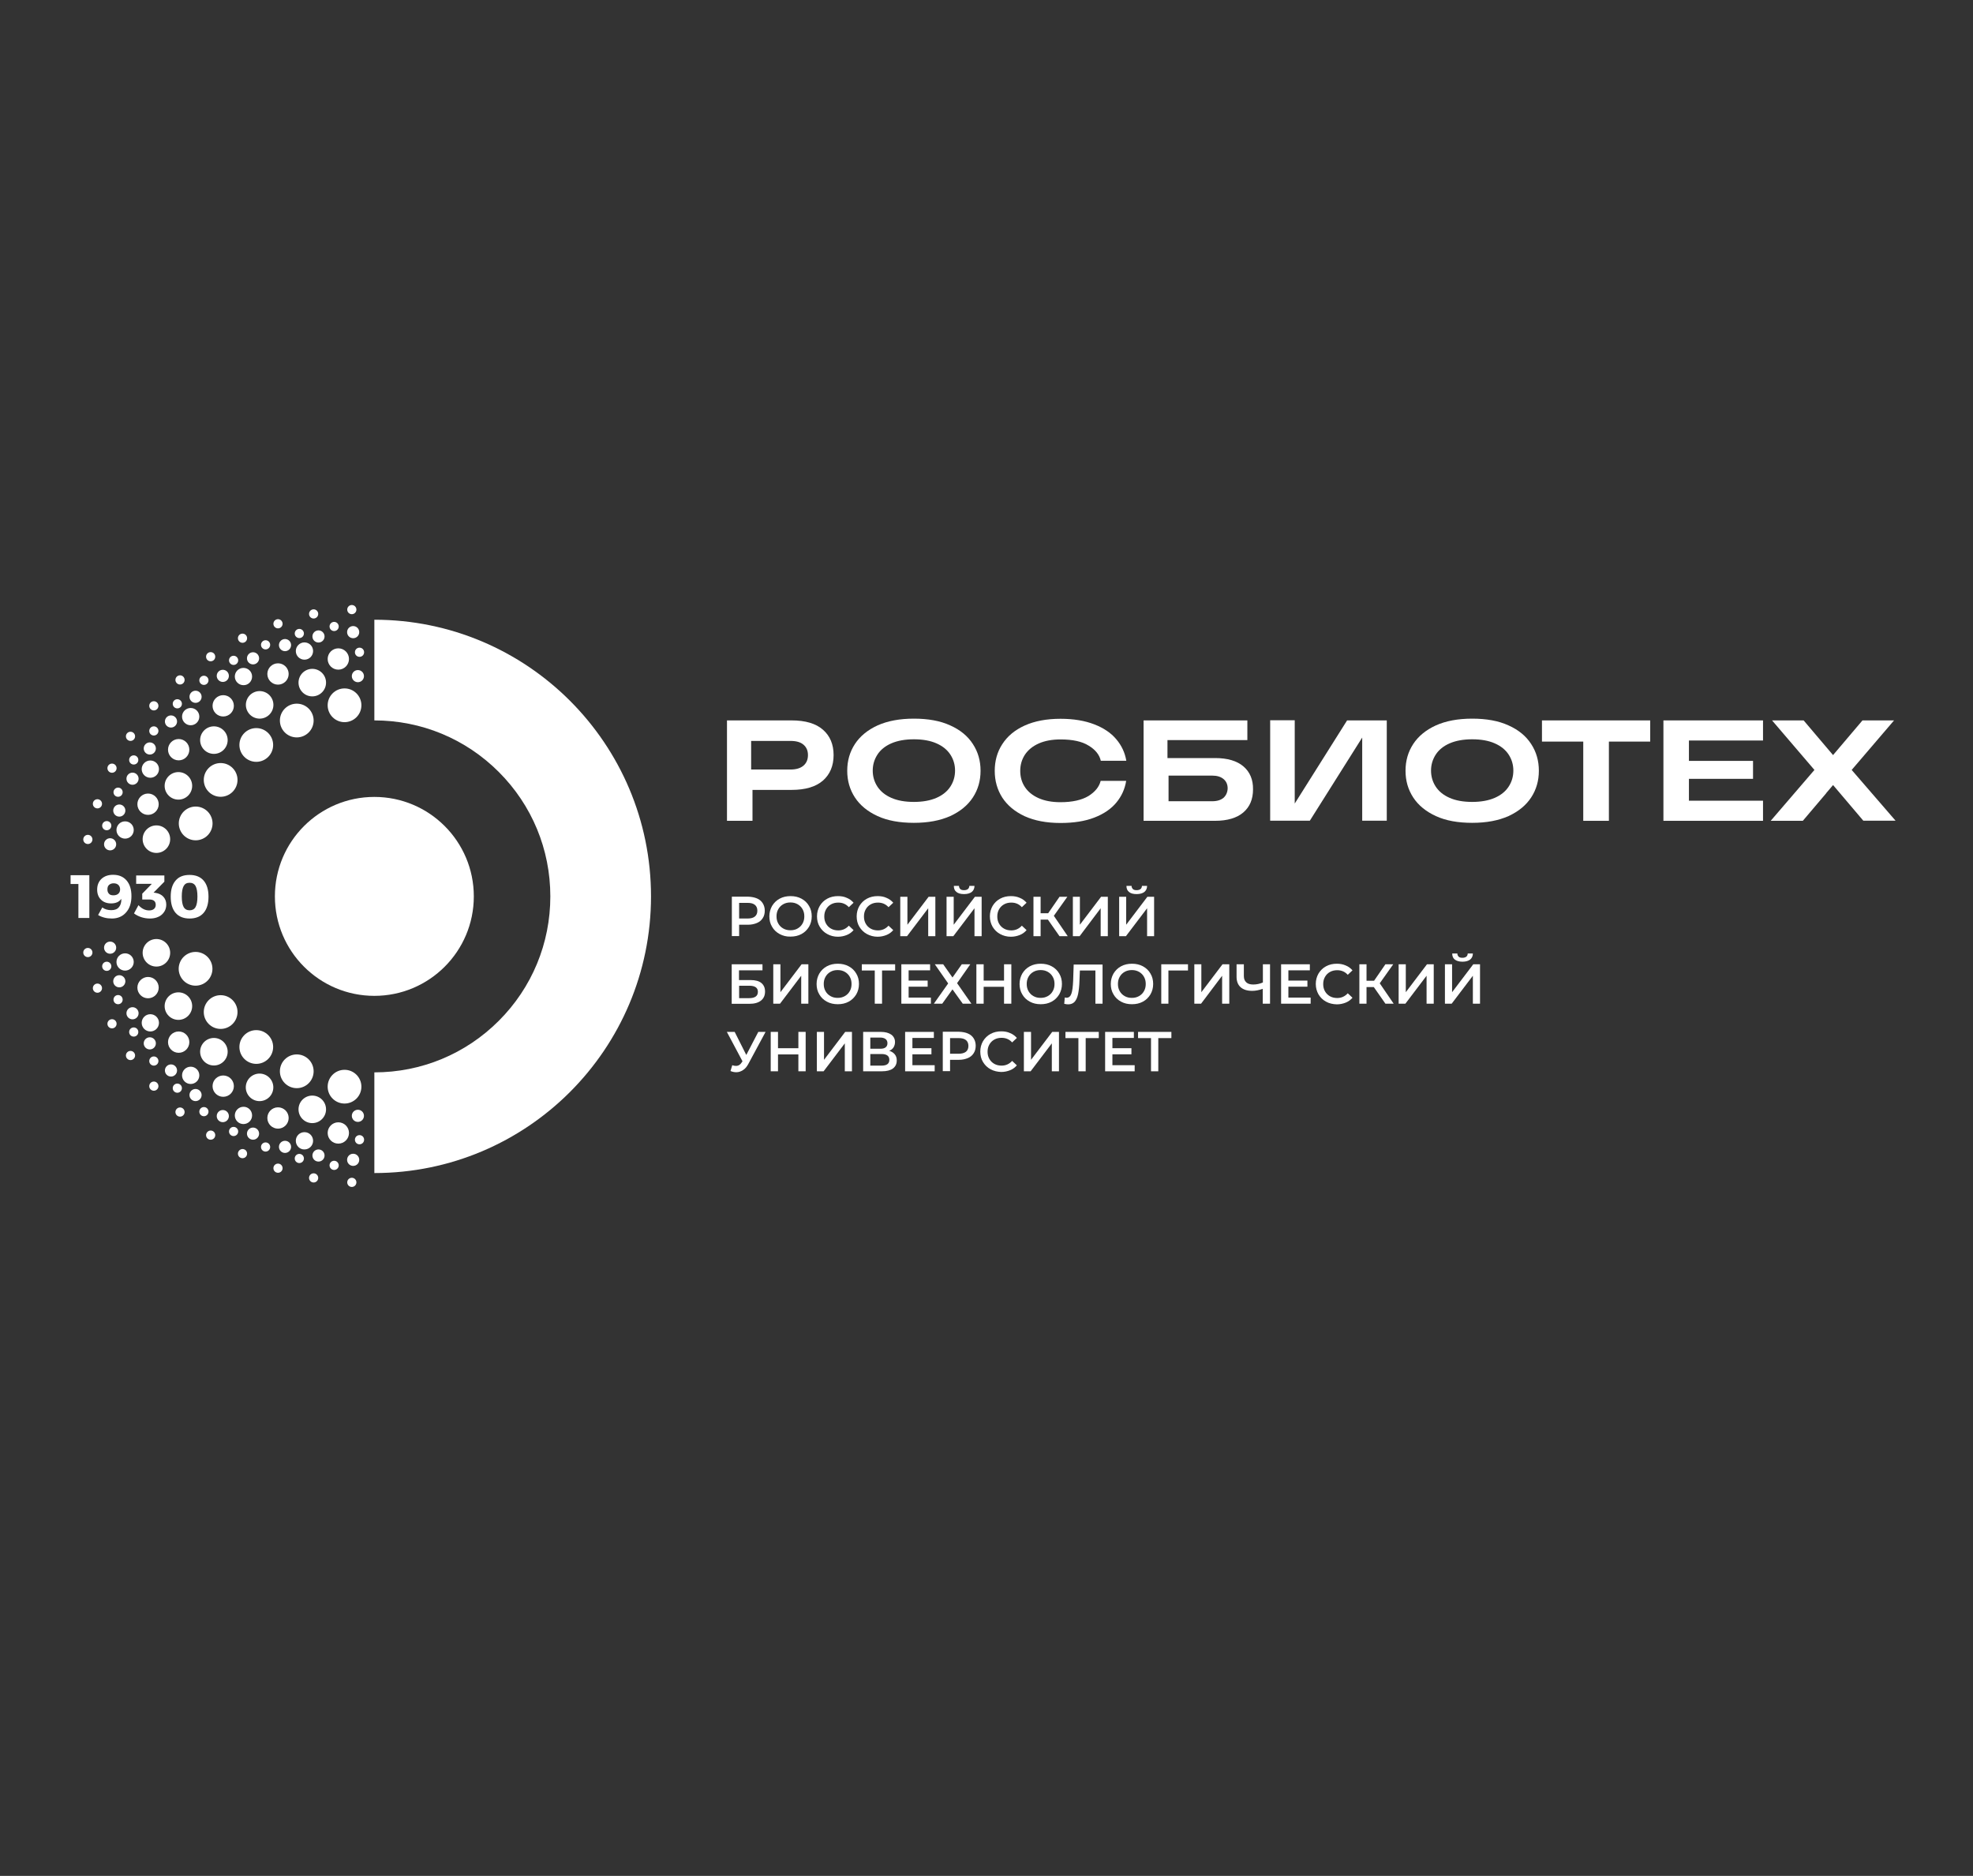 <?xml version="1.0" encoding="utf-8"?>
<!-- Generator: Adobe Illustrator 25.4.1, SVG Export Plug-In . SVG Version: 6.00 Build 0)  -->
<svg version="1.1" id="Слой_1" xmlns="http://www.w3.org/2000/svg" xmlns:xlink="http://www.w3.org/1999/xlink" x="0px" y="0px"
	 viewBox="0 0 1462 1390" style="enable-background:new 0 0 1462 1390;" xml:space="preserve">
<rect x="0" y="0" width="1462" height="1390" fill="#333333" stroke="none"/>
<style type="text/css">
	.st0{fill:#FFFFFF;}
	.st1{fill-rule:evenodd;clip-rule:evenodd;fill:#FFFFFF;}
</style>
<g>
	<g>
		<g>
			<g>
				<path class="st0" d="M560.9,665.7c1.9,0.8,3.3,2,4.3,3.6c1,1.6,1.5,3.4,1.5,5.5c0,2.1-0.5,4-1.5,5.5c-1,1.6-2.4,2.8-4.3,3.6
					c-1.9,0.8-4.1,1.3-6.6,1.3h-6.6v8.4h-5.4v-29.2h12C556.8,664.5,559,664.9,560.9,665.7z M559.4,679.1c1.2-1,1.8-2.4,1.8-4.3
					c0-1.9-0.6-3.3-1.8-4.3c-1.2-1-3-1.5-5.4-1.5h-6.3v11.6h6.3C556.4,680.6,558.2,680.1,559.4,679.1z"/>
				<path class="st0" d="M577.7,692.1c-2.4-1.3-4.3-3.1-5.6-5.4c-1.4-2.3-2-4.9-2-7.7c0-2.8,0.7-5.4,2-7.7c1.4-2.3,3.2-4.1,5.6-5.4
					c2.4-1.3,5.1-1.9,8.1-1.9c3,0,5.7,0.6,8.1,1.9c2.4,1.3,4.3,3.1,5.6,5.4c1.4,2.3,2,4.9,2,7.7c0,2.9-0.7,5.4-2,7.7
					c-1.4,2.3-3.2,4.1-5.6,5.4s-5.1,1.9-8.1,1.9C582.8,694.1,580.1,693.4,577.7,692.1z M591,688c1.6-0.9,2.8-2.1,3.7-3.7
					c0.9-1.6,1.3-3.3,1.3-5.3s-0.4-3.7-1.3-5.3c-0.9-1.6-2.1-2.8-3.7-3.7c-1.6-0.9-3.3-1.3-5.3-1.3s-3.7,0.4-5.3,1.3
					c-1.6,0.9-2.8,2.1-3.7,3.7c-0.9,1.6-1.3,3.3-1.3,5.3s0.4,3.7,1.3,5.3c0.9,1.6,2.1,2.8,3.7,3.7c1.6,0.9,3.3,1.3,5.3,1.3
					S589.5,688.9,591,688z"/>
				<path class="st0" d="M613,692.1c-2.4-1.3-4.2-3.1-5.6-5.4c-1.4-2.3-2-4.9-2-7.7c0-2.9,0.7-5.4,2-7.7c1.4-2.3,3.2-4.1,5.6-5.4
					c2.4-1.3,5-1.9,8-1.9c2.4,0,4.6,0.4,6.5,1.3c2,0.8,3.6,2,5,3.6l-3.5,3.3c-2.1-2.3-4.7-3.4-7.8-3.4c-2,0-3.8,0.4-5.4,1.3
					c-1.6,0.9-2.8,2.1-3.7,3.7c-0.9,1.6-1.3,3.3-1.3,5.3s0.4,3.7,1.3,5.3c0.9,1.6,2.1,2.8,3.7,3.7c1.6,0.9,3.4,1.3,5.4,1.3
					c3.1,0,5.7-1.2,7.8-3.5l3.5,3.3c-1.4,1.6-3,2.8-5,3.6c-2,0.8-4.2,1.3-6.6,1.3C618,694.1,615.3,693.4,613,692.1z"/>
				<path class="st0" d="M642.4,692.1c-2.4-1.3-4.2-3.1-5.6-5.4c-1.4-2.3-2-4.9-2-7.7c0-2.9,0.7-5.4,2-7.7c1.4-2.3,3.2-4.1,5.6-5.4
					c2.4-1.3,5-1.9,8-1.9c2.4,0,4.6,0.4,6.5,1.3c2,0.8,3.6,2,5,3.6l-3.5,3.3c-2.1-2.3-4.7-3.4-7.8-3.4c-2,0-3.8,0.4-5.4,1.3
					c-1.6,0.9-2.8,2.1-3.7,3.7c-0.9,1.6-1.3,3.3-1.3,5.3s0.4,3.7,1.3,5.3c0.9,1.6,2.1,2.8,3.7,3.7c1.6,0.9,3.4,1.3,5.4,1.3
					c3.1,0,5.7-1.2,7.8-3.5l3.5,3.3c-1.4,1.6-3,2.8-5,3.6c-2,0.8-4.2,1.3-6.6,1.3C647.5,694.1,644.8,693.4,642.4,692.1z"/>
				<path class="st0" d="M667.1,664.5h5.3v20.7l15.7-20.7h5v29.2h-5.3V673l-15.7,20.7h-5V664.5z"/>
				<path class="st0" d="M701.4,664.5h5.3v20.7l15.7-20.7h5v29.2h-5.3V673l-15.7,20.7h-5V664.5z M708.7,660.9
					c-1.3-1-1.9-2.5-1.9-4.5h3.8c0,1,0.4,1.8,1,2.4c0.6,0.6,1.6,0.8,2.8,0.8c1.2,0,2.1-0.3,2.8-0.8c0.7-0.6,1-1.3,1.1-2.4h3.8
					c0,1.9-0.7,3.4-2,4.5c-1.3,1-3.2,1.6-5.7,1.6C711.9,662.5,710,662,708.7,660.9z"/>
				<path class="st0" d="M741.1,692.1c-2.4-1.3-4.2-3.1-5.6-5.4c-1.3-2.3-2-4.9-2-7.7c0-2.9,0.7-5.4,2-7.7c1.4-2.3,3.2-4.1,5.6-5.4
					c2.4-1.3,5-1.9,8-1.9c2.4,0,4.6,0.4,6.6,1.3c2,0.8,3.6,2,5,3.6l-3.5,3.3c-2.1-2.3-4.7-3.4-7.8-3.4c-2,0-3.8,0.4-5.4,1.3
					c-1.6,0.9-2.8,2.1-3.7,3.7c-0.9,1.6-1.3,3.3-1.3,5.3s0.4,3.7,1.3,5.3c0.9,1.6,2.1,2.8,3.7,3.7c1.6,0.9,3.4,1.3,5.4,1.3
					c3.1,0,5.7-1.2,7.8-3.5l3.5,3.3c-1.4,1.6-3,2.8-5,3.6c-2,0.8-4.2,1.3-6.6,1.3C746.1,694.1,743.5,693.4,741.1,692.1z"/>
				<path class="st0" d="M776.5,681.4h-5.4v12.3h-5.3v-29.2h5.3v12.2h5.6l8.4-12.2h5.8l-10,14.1l10.3,15.1h-6.1L776.5,681.4z"/>
				<path class="st0" d="M794.9,664.5h5.3v20.7l15.7-20.7h5v29.2h-5.3V673L800,693.7h-5V664.5z"/>
				<path class="st0" d="M829.2,664.5h5.3v20.7l15.7-20.7h5v29.2H850V673l-15.7,20.7h-5V664.5z M836.6,660.9c-1.3-1-1.9-2.5-1.9-4.5
					h3.8c0,1,0.4,1.8,1,2.4c0.6,0.6,1.6,0.8,2.8,0.8c1.2,0,2.1-0.3,2.8-0.8c0.7-0.6,1-1.3,1.1-2.4h3.8c0,1.9-0.7,3.4-2,4.5
					c-1.3,1-3.2,1.6-5.7,1.6C839.7,662.5,837.8,662,836.6,660.9z"/>
				<path class="st0" d="M542.3,714.5H565v4.5h-17.4v7.2h8.6c3.5,0,6.2,0.7,8,2.2s2.7,3.6,2.7,6.3c0,2.9-1,5.1-3,6.7
					c-2,1.6-4.9,2.4-8.6,2.4h-13.1V714.5z M555.2,739.6c2.1,0,3.7-0.4,4.8-1.2c1.1-0.8,1.6-2,1.6-3.5c0-3-2.1-4.5-6.4-4.5h-7.5v9.2
					H555.2z"/>
				<path class="st0" d="M573,714.5h5.3v20.7l15.7-20.7h5v29.2h-5.3V723L578,743.7h-5V714.5z"/>
				<path class="st0" d="M612.7,742.2c-2.4-1.3-4.3-3.1-5.6-5.4c-1.4-2.3-2-4.9-2-7.7c0-2.8,0.7-5.4,2-7.7c1.4-2.3,3.2-4.1,5.6-5.4
					c2.4-1.3,5.1-1.9,8.1-1.9s5.7,0.6,8.1,1.9c2.4,1.3,4.3,3.1,5.6,5.4c1.4,2.3,2,4.9,2,7.7c0,2.9-0.7,5.4-2,7.7
					c-1.4,2.3-3.2,4.1-5.6,5.4c-2.4,1.3-5.1,1.9-8.1,1.9S615.1,743.5,612.7,742.2z M626,738.1c1.6-0.9,2.8-2.1,3.7-3.7
					c0.9-1.6,1.3-3.3,1.3-5.3s-0.4-3.7-1.3-5.3c-0.9-1.6-2.1-2.8-3.7-3.7c-1.6-0.9-3.3-1.3-5.3-1.3s-3.7,0.4-5.3,1.3
					c-1.6,0.9-2.8,2.1-3.7,3.7c-0.9,1.6-1.3,3.3-1.3,5.3s0.4,3.7,1.3,5.3c0.9,1.6,2.1,2.8,3.7,3.7c1.6,0.9,3.3,1.3,5.3,1.3
					S624.4,739,626,738.1z"/>
				<path class="st0" d="M663.3,719.1h-9.7v24.6h-5.4v-24.6h-9.6v-4.6h24.7V719.1z"/>
				<path class="st0" d="M689.8,739.2v4.5h-21.9v-29.2h21.3v4.5h-15.9v7.6h14.1v4.5h-14.1v8.1H689.8z"/>
				<path class="st0" d="M698.9,714.5l6.9,9.8l6.9-9.8h6.3l-9.8,14l10.6,15.2h-6.4l-7.6-10.6l-7.6,10.6H692l10.6-15l-9.9-14.2H698.9
					z"/>
				<path class="st0" d="M749.4,714.5v29.2H744v-12.5h-15.1v12.5h-5.4v-29.2h5.4v12.1H744v-12.1H749.4z"/>
				<path class="st0" d="M763.1,742.2c-2.4-1.3-4.3-3.1-5.6-5.4c-1.4-2.3-2-4.9-2-7.7c0-2.8,0.7-5.4,2-7.7c1.4-2.3,3.2-4.1,5.6-5.4
					c2.4-1.3,5.1-1.9,8.1-1.9c3,0,5.7,0.6,8.1,1.9c2.4,1.3,4.3,3.1,5.6,5.4c1.4,2.3,2,4.9,2,7.7c0,2.9-0.7,5.4-2,7.7
					c-1.4,2.3-3.2,4.1-5.6,5.4s-5.1,1.9-8.1,1.9C768.1,744.1,765.5,743.5,763.1,742.2z M776.4,738.1c1.6-0.9,2.8-2.1,3.7-3.7
					c0.9-1.6,1.3-3.3,1.3-5.3s-0.4-3.7-1.3-5.3c-0.9-1.6-2.1-2.8-3.7-3.7c-1.6-0.9-3.3-1.3-5.3-1.3c-1.9,0-3.7,0.4-5.3,1.3
					c-1.6,0.9-2.8,2.1-3.7,3.7c-0.9,1.6-1.3,3.3-1.3,5.3s0.4,3.7,1.3,5.3c0.9,1.6,2.1,2.8,3.7,3.7c1.6,0.9,3.3,1.3,5.3,1.3
					C773.1,739.4,774.8,739,776.4,738.1z"/>
				<path class="st0" d="M817,714.5v29.2h-5.3v-24.6h-11.5l-0.3,7.3c-0.1,4.1-0.5,7.4-1,10c-0.5,2.5-1.4,4.5-2.5,5.8
					c-1.2,1.3-2.8,2-4.8,2c-0.7,0-1.7-0.1-3-0.4l0.4-4.7c0.4,0.1,0.8,0.2,1.3,0.2c1.7,0,2.9-1,3.6-3c0.7-2,1.1-5.2,1.3-9.5l0.4-12.1
					H817z"/>
				<path class="st0" d="M830.7,742.2c-2.4-1.3-4.3-3.1-5.6-5.4c-1.4-2.3-2-4.9-2-7.7c0-2.8,0.7-5.4,2-7.7c1.4-2.3,3.2-4.1,5.6-5.4
					c2.4-1.3,5.1-1.9,8.1-1.9c3,0,5.7,0.6,8.1,1.9c2.4,1.3,4.3,3.1,5.6,5.4c1.4,2.3,2,4.9,2,7.7c0,2.9-0.7,5.4-2,7.7
					c-1.4,2.3-3.2,4.1-5.6,5.4s-5.1,1.9-8.1,1.9C835.7,744.1,833.1,743.5,830.7,742.2z M844,738.1c1.6-0.9,2.8-2.1,3.7-3.7
					c0.9-1.6,1.3-3.3,1.3-5.3s-0.4-3.7-1.3-5.3c-0.9-1.6-2.1-2.8-3.7-3.7c-1.6-0.9-3.3-1.3-5.3-1.3c-1.9,0-3.7,0.4-5.3,1.3
					c-1.6,0.9-2.8,2.1-3.7,3.7c-0.9,1.6-1.3,3.3-1.3,5.3s0.4,3.7,1.3,5.3c0.9,1.6,2.1,2.8,3.7,3.7c1.6,0.9,3.3,1.3,5.3,1.3
					C840.7,739.4,842.4,739,844,738.1z"/>
				<path class="st0" d="M880.3,719.1h-14.5l0,24.6h-5.3v-29.2h19.8L880.3,719.1z"/>
				<path class="st0" d="M884.9,714.5h5.3v20.7l15.7-20.7h5v29.2h-5.3V723L890,743.7h-5V714.5z"/>
				<path class="st0" d="M941.1,714.5v29.2h-5.4v-11c-2.8,1-5.4,1.5-7.8,1.5c-3.7,0-6.6-0.9-8.6-2.7c-2-1.8-3-4.4-3-7.7v-9.3h5.4
					v8.7c0,2.1,0.6,3.6,1.8,4.7c1.2,1.1,2.9,1.6,5.1,1.6c2.5,0,4.9-0.5,7.2-1.5v-13.5H941.1z"/>
				<path class="st0" d="M971.2,739.2v4.5h-21.9v-29.2h21.3v4.5h-15.9v7.6h14.1v4.5h-14.1v8.1H971.2z"/>
				<path class="st0" d="M982.6,742.2c-2.4-1.3-4.2-3.1-5.6-5.4c-1.3-2.3-2-4.9-2-7.7c0-2.9,0.7-5.4,2-7.7c1.4-2.3,3.2-4.1,5.6-5.4
					c2.4-1.3,5-1.9,8-1.9c2.4,0,4.6,0.4,6.6,1.3c2,0.8,3.6,2,5,3.6l-3.5,3.3c-2.1-2.3-4.7-3.4-7.8-3.4c-2,0-3.8,0.4-5.4,1.3
					c-1.6,0.9-2.8,2.1-3.7,3.7c-0.9,1.6-1.3,3.3-1.3,5.3s0.4,3.7,1.3,5.3c0.9,1.6,2.1,2.8,3.7,3.7c1.6,0.9,3.4,1.3,5.4,1.3
					c3.1,0,5.7-1.2,7.8-3.5l3.5,3.3c-1.4,1.6-3,2.8-5,3.6c-2,0.8-4.2,1.3-6.6,1.3C987.6,744.1,984.9,743.5,982.6,742.2z"/>
				<path class="st0" d="M1018,731.4h-5.4v12.3h-5.3v-29.2h5.3v12.2h5.6l8.4-12.2h5.8l-10,14.1l10.3,15.1h-6.1L1018,731.4z"/>
				<path class="st0" d="M1036.4,714.5h5.3v20.7l15.7-20.7h5v29.2h-5.3V723l-15.7,20.7h-5V714.5z"/>
				<path class="st0" d="M1070.7,714.5h5.3v20.7l15.7-20.7h5v29.2h-5.3V723l-15.7,20.7h-5V714.5z M1078,711c-1.3-1-1.9-2.5-1.9-4.5
					h3.8c0,1,0.4,1.8,1,2.4c0.6,0.6,1.6,0.8,2.8,0.8c1.2,0,2.1-0.3,2.8-0.8s1-1.3,1.1-2.4h3.8c0,1.9-0.7,3.4-2,4.5
					c-1.3,1-3.2,1.6-5.7,1.6C1081.2,712.6,1079.3,712,1078,711z"/>
				<path class="st0" d="M567.3,764.6l-12.7,23.6c-1.1,2.1-2.4,3.7-4,4.7c-1.5,1-3.2,1.6-5,1.6c-1.4,0-2.9-0.3-4.3-0.9l1.3-4.3
					c1.1,0.4,2.1,0.5,2.8,0.5c1.8,0,3.2-0.9,4.3-2.7l0.5-0.7l-11.6-21.8h5.8l8.6,17.1l8.9-17.1H567.3z"/>
				<path class="st0" d="M597,764.6v29.2h-5.4v-12.5h-15.1v12.5h-5.4v-29.2h5.4v12.1h15.1v-12.1H597z"/>
				<path class="st0" d="M605.3,764.6h5.3v20.7l15.7-20.7h5v29.2H626v-20.7l-15.7,20.7h-5V764.6z"/>
				<path class="st0" d="M663,781.2c1,1.2,1.5,2.7,1.5,4.5c0,2.6-0.9,4.5-2.8,6c-1.9,1.4-4.6,2.1-8.2,2.1h-13.9v-29.2h13.1
					c3.3,0,5.8,0.7,7.7,2c1.8,1.3,2.8,3.2,2.8,5.5c0,1.5-0.4,2.9-1.1,4c-0.7,1.1-1.8,2-3.2,2.5C660.6,779.1,662,780,663,781.2z
					 M644.9,777.1h7.3c1.8,0,3.1-0.3,4-1c0.9-0.7,1.4-1.7,1.4-3.1c0-1.4-0.5-2.4-1.4-3.1c-0.9-0.7-2.3-1.1-4-1.1h-7.3V777.1z
					 M659,785.3c0-2.8-1.9-4.3-5.8-4.3h-8.3v8.6h8.3C657.1,789.6,659,788.2,659,785.3z"/>
				<path class="st0" d="M692.6,789.3v4.5h-21.9v-29.2H692v4.5h-15.9v7.6h14.1v4.5h-14.1v8.1H692.6z"/>
				<path class="st0" d="M717.2,765.8c1.9,0.8,3.3,2,4.3,3.6c1,1.6,1.5,3.4,1.5,5.5c0,2.1-0.5,4-1.5,5.5c-1,1.6-2.4,2.8-4.3,3.6
					c-1.9,0.8-4.1,1.3-6.6,1.3H704v8.4h-5.4v-29.2h12C713.2,764.6,715.4,765,717.2,765.8z M715.8,779.3c1.2-1,1.8-2.4,1.8-4.3
					c0-1.9-0.6-3.3-1.8-4.3c-1.2-1-3-1.5-5.4-1.5H704v11.6h6.3C712.7,780.8,714.5,780.3,715.8,779.3z"/>
				<path class="st0" d="M734,792.3c-2.4-1.3-4.2-3.1-5.6-5.4c-1.4-2.3-2-4.9-2-7.7c0-2.9,0.7-5.4,2-7.7c1.4-2.3,3.2-4.1,5.6-5.4
					c2.4-1.3,5-1.9,8-1.9c2.4,0,4.6,0.4,6.5,1.3c2,0.8,3.6,2,5,3.6l-3.5,3.3c-2.1-2.3-4.7-3.4-7.8-3.4c-2,0-3.8,0.4-5.4,1.3
					c-1.6,0.9-2.8,2.1-3.7,3.7c-0.9,1.6-1.3,3.3-1.3,5.3s0.4,3.7,1.3,5.3c0.9,1.6,2.1,2.8,3.7,3.7c1.6,0.9,3.4,1.3,5.4,1.3
					c3.1,0,5.7-1.2,7.8-3.5l3.5,3.3c-1.4,1.6-3,2.8-5,3.6c-2,0.8-4.2,1.3-6.6,1.3C739.1,794.2,736.4,793.6,734,792.3z"/>
				<path class="st0" d="M758.7,764.6h5.3v20.7l15.7-20.7h5v29.2h-5.3v-20.7l-15.7,20.7h-5V764.6z"/>
				<path class="st0" d="M814.2,769.2h-9.7v24.6h-5.4v-24.6h-9.6v-4.6h24.7V769.2z"/>
				<path class="st0" d="M840.8,789.3v4.5h-21.9v-29.2h21.3v4.5h-15.9v7.6h14.1v4.5h-14.1v8.1H840.8z"/>
				<path class="st0" d="M868,769.2h-9.7v24.6h-5.4v-24.6h-9.6v-4.6H868V769.2z"/>
			</g>
		</g>
		<g>
			<path class="st0" d="M609.8,540.7c-5.2-4.6-13-6.9-23.3-6.9h-47.8v74.4h18.9v-22.9h28.9c10.3,0,18-2.3,23.3-6.9
				c5.2-4.6,7.9-10.9,7.9-18.9C617.7,551.5,615,545.2,609.8,540.7z M595.4,567.3c-2.2,1.9-5.4,2.9-9.7,2.9h-29.1V549h29.1
				c4.3,0,7.5,0.9,9.7,2.8c2.2,1.9,3.3,4.4,3.3,7.7C598.7,562.8,597.6,565.4,595.4,567.3z"/>
			<path class="st0" d="M704.1,537.5c-7.4-3.4-16.4-5-26.9-5c-10.6,0-19.5,1.7-26.9,5c-7.4,3.4-13,8-16.8,13.8
				c-3.8,5.8-5.7,12.4-5.7,19.8c0,7.4,1.9,14,5.7,19.8c3.8,5.8,9.4,10.4,16.8,13.8c7.4,3.4,16.4,5,26.9,5c10.6,0,19.5-1.7,26.9-5
				c7.4-3.4,13-8,16.8-13.8c3.8-5.8,5.7-12.4,5.7-19.8c0-7.4-1.9-14-5.7-19.8C717.1,545.4,711.5,540.8,704.1,537.5z M704.2,582.9
				c-2.3,3.5-5.7,6.3-10.3,8.3c-4.6,2-10.2,3-16.7,3c-6.6,0-12.2-1-16.7-3c-4.6-2-8-4.8-10.3-8.3c-2.3-3.5-3.5-7.5-3.5-11.9
				c0-4.4,1.2-8.3,3.5-11.9c2.3-3.5,5.7-6.3,10.3-8.3c4.6-2,10.2-3,16.7-3c6.6,0,12.2,1,16.7,3c4.6,2,8,4.8,10.3,8.3
				c2.3,3.5,3.5,7.5,3.5,11.9C707.7,575.4,706.5,579.4,704.2,582.9z"/>
			<path class="st0" d="M769.7,550.9c4.5-2,9.9-3,16.2-3c8.9,0,15.9,1.5,20.8,4.6c5,3,8,6.8,9,11.2h18.9c-1-6-3.5-11.3-7.4-15.9
				c-3.9-4.7-9.4-8.4-16.4-11.1c-7-2.7-15.3-4.1-25-4.1c-10.3,0-19.2,1.7-26.5,5c-7.3,3.3-12.8,7.9-16.6,13.8
				c-3.8,5.8-5.6,12.5-5.6,19.8c0,7.4,1.9,14,5.6,19.8c3.8,5.8,9.3,10.4,16.6,13.8c7.3,3.3,16.1,5,26.5,5c9.8,0,18.2-1.3,25.1-4
				c7-2.7,12.4-6.4,16.3-11.1c3.9-4.7,6.3-10,7.3-16.1h-18.9c-1.1,4.4-4.1,8.1-9,11.2c-5,3-11.9,4.6-20.8,4.6c-6.3,0-11.7-1-16.2-3
				c-4.5-2-7.9-4.8-10.2-8.3c-2.3-3.5-3.4-7.5-3.4-11.9c0-4.4,1.1-8.3,3.4-11.9C761.8,555.7,765.2,552.9,769.7,550.9z"/>
			<path class="st0" d="M921.4,567.9c-4.8-4.1-11.8-6.2-21-6.2h-35.3v-13.3h59.2v-14.6h-76.9v74.4h52.9c9.2,0,16.2-2.1,21-6.2
				c4.8-4.1,7.2-9.8,7.2-17.1C928.6,577.7,926.2,572,921.4,567.9z M906.7,591.1c-2,1.7-4.8,2.6-8.5,2.6h-32.3v-19h32.3
				c3.7,0,6.5,0.9,8.5,2.6c2,1.7,3,4,3,6.9C909.6,587,908.6,589.3,906.7,591.1z"/>
			<path class="st0" d="M1027.6,533.8h-29.4l-38.8,61.6v-17.7c0-0.1,0-0.2,0-0.4v-43.6h0h-18.2v69.3v5.1h29.4l38.8-61.6v17.6
				c0,0.1,0,0.3,0,0.4v43.6h0h18.2h0v-69.3h0V533.8z"/>
			<path class="st0" d="M1117.8,537.5c-7.4-3.4-16.4-5-26.9-5c-10.6,0-19.5,1.7-26.9,5c-7.4,3.4-13,8-16.8,13.8
				c-3.8,5.8-5.7,12.4-5.7,19.8c0,7.4,1.9,14,5.7,19.8c3.8,5.8,9.4,10.4,16.8,13.8c7.4,3.4,16.4,5,26.9,5c10.6,0,19.5-1.7,26.9-5
				c7.4-3.4,13-8,16.8-13.8c3.8-5.8,5.7-12.4,5.7-19.8c0-7.4-1.9-14-5.7-19.8C1130.8,545.4,1125.2,540.8,1117.8,537.5z
				 M1117.9,582.9c-2.3,3.5-5.7,6.3-10.3,8.3c-4.6,2-10.2,3-16.7,3c-6.6,0-12.2-1-16.7-3c-4.6-2-8-4.8-10.3-8.3
				c-2.3-3.5-3.5-7.5-3.5-11.9c0-4.4,1.2-8.3,3.5-11.9c2.3-3.5,5.7-6.3,10.3-8.3c4.6-2,10.2-3,16.7-3c6.6,0,12.2,1,16.7,3
				c4.6,2,8,4.8,10.3,8.3c2.3,3.5,3.5,7.5,3.5,11.9C1121.4,575.4,1120.2,579.4,1117.9,582.9z"/>
			<polygon class="st0" points="1142.6,549.5 1173.2,549.5 1173.2,608.2 1192.2,608.2 1192.2,549.5 1222.8,549.5 1222.8,533.8 
				1142.6,533.8 			"/>
			<polygon class="st0" points="1232.6,608.2 1306.4,608.2 1306.4,593.3 1251.5,593.3 1251.5,577.1 1299,577.1 1299,563.8 
				1251.5,563.8 1251.5,548.7 1306.4,548.7 1306.4,533.8 1232.6,533.8 			"/>
			<path class="st0" d="M1372.1,570.5l31.4-36.7h-0.2h-23.2h0l-21.8,25.7l-13.5-15.9l-8.3-9.8h0h-23.2h-0.2l31.4,36.7l-32.4,37.7
				h0.6h23.2h0l17.3-20.4c0,0,0,0,0-0.1l5.1-6l22.4,26.4h0.1h23.1h0.7L1372.1,570.5z"/>
		</g>
		<g>
			<g>
				<g>
					<path class="st0" d="M66.2,680.2h-8.1V655h-5.8v-6.5h13.9V680.2z"/>
					<path class="st0" d="M82.9,680.6c-4,0-7.4-0.9-10.2-2.6l3.1-5.6c1.9,1.4,4.1,2,6.7,2c2.5,0,4.4-0.7,5.6-2.2
						c1.3-1.5,1.9-3.6,1.8-6.2c-1.6,2.3-4.1,3.4-7.6,3.4c-3.1,0-5.6-0.9-7.5-2.8c-1.9-1.9-2.8-4.4-2.8-7.4c0-3.4,1.1-6,3.2-8
						c2.2-2,5-3,8.6-3c4.3,0,7.6,1.4,10,4.2c2.4,2.8,3.6,6.7,3.6,11.6c0,5-1.3,9.1-4,12.1C90.9,679,87.3,680.6,82.9,680.6z
						 M84.1,663.4c1.5,0,2.7-0.4,3.6-1.2c0.9-0.8,1.3-1.9,1.3-3.2c0-1.3-0.4-2.3-1.2-3.2c-0.8-0.8-2-1.3-3.5-1.3
						c-1.5,0-2.6,0.4-3.5,1.2s-1.2,1.9-1.2,3.4c0,1.4,0.4,2.4,1.2,3.2C81.5,663.1,82.6,663.4,84.1,663.4z"/>
					<path class="st0" d="M113.8,661.4l1.5,0.2c2.4,0.4,4.3,1.3,5.7,2.8c1.4,1.5,2.2,3.5,2.2,5.8c0,3.1-1.1,5.5-3.3,7.5
						c-2.2,1.9-5.2,2.9-8.8,2.9c-2.1,0-4.3-0.3-6.4-1c-2.1-0.7-3.9-1.6-5.4-2.8l3.3-6.1c2.4,2.6,5,3.9,7.9,3.9
						c1.6,0,2.8-0.4,3.6-1.1c0.8-0.7,1.3-1.7,1.3-3c0-2.7-1.6-4-4.9-4h-5.1v-4.3l7.1-7.3h-11.6v-6.2h20.9v4.6L113.8,661.4z"/>
					<path class="st0" d="M140.5,648.3c4.5,0,8,1.4,10.4,4.2c2.4,2.8,3.6,6.8,3.6,11.9c0,5.2-1.2,9.2-3.6,12
						c-2.4,2.8-5.9,4.2-10.4,4.2c-4.5,0-8-1.4-10.4-4.2c-2.4-2.8-3.6-6.8-3.6-12c0-5.2,1.2-9.1,3.6-11.9
						C132.5,649.6,136,648.3,140.5,648.3z M140.5,654.1c-2.1,0-3.5,0.8-4.4,2.4c-0.9,1.6-1.4,4.2-1.4,7.8c0,3.6,0.5,6.2,1.4,7.8
						c0.9,1.6,2.4,2.4,4.4,2.4c2,0,3.5-0.8,4.4-2.4c0.9-1.6,1.4-4.2,1.4-7.8c0-3.6-0.5-6.2-1.4-7.8
						C144,654.9,142.5,654.1,140.5,654.1z"/>
				</g>
			</g>
			<g>
				<g>
					<path class="st1" d="M263,483.3c0,1.9,1.5,3.4,3.4,3.4c1.9,0,3.4-1.5,3.4-3.4c0-1.9-1.5-3.4-3.4-3.4
						C264.5,479.9,263,481.4,263,483.3z"/>
					<circle class="st1" cx="265.2" cy="501" r="4.5"/>
					<circle class="st1" cx="250.7" cy="488.3" r="7.9"/>
					<circle class="st1" cx="231.4" cy="505.8" r="10.2"/>
					
						<ellipse transform="matrix(0.924 -0.383 0.383 0.924 -185.236 113.294)" class="st1" cx="192.2" cy="522.3" rx="10.2" ry="10.2"/>
					<circle class="st1" cx="158.5" cy="548.4" r="10.2"/>
					<circle class="st1" cx="132.2" cy="582.3" r="10.2"/>
					<circle class="st1" cx="115.9" cy="621.8" r="10.2"/>
					<circle class="st1" cx="187.5" cy="487.8" r="4.5"/>
					<circle class="st1" cx="211.2" cy="478" r="4.5"/>
					<circle class="st1" cx="236" cy="471.6" r="4.5"/>
					<path class="st1" d="M165.1,505.3c2.5,0,4.5-2,4.5-4.5c0-2.5-2-4.5-4.5-4.5c-2.5,0-4.5,2-4.5,4.5
						C160.6,503.2,162.6,505.3,165.1,505.3z"/>
					<circle class="st1" cx="126.7" cy="534.6" r="4.5"/>
					<circle class="st1" cx="144.9" cy="516.3" r="4.5"/>
					<circle class="st1" cx="88.4" cy="600.6" r="4.5"/>
					<circle class="st1" cx="98.2" cy="577" r="4.5"/>
					<circle class="st1" cx="111" cy="554.6" r="4.5"/>
					<circle class="st1" cx="81.6" cy="625.6" r="4.5"/>
					<path class="st1" d="M261.7,472.9c2.5,0,4.5-2,4.5-4.5c0-2.5-2-4.5-4.5-4.5c-2.5,0-4.5,2-4.5,4.5
						C257.2,470.9,259.2,472.9,261.7,472.9z"/>
					<circle class="st1" cx="79.1" cy="611.8" r="3.4"/>
					<path class="st1" d="M84.1,587c0,1.9,1.5,3.4,3.4,3.4c1.9,0,3.4-1.5,3.4-3.4s-1.5-3.4-3.4-3.4C85.6,583.6,84.1,585.2,84.1,587z
						"/>
					<path class="st1" d="M95.7,563.1c0,1.9,1.5,3.4,3.4,3.4c1.9,0,3.4-1.5,3.4-3.4c0-1.9-1.5-3.4-3.4-3.4
						C97.2,559.7,95.7,561.2,95.7,563.1z"/>
					<circle class="st1" cx="114" cy="541.6" r="3.4"/>
					<circle class="st1" cx="131.4" cy="521.5" r="3.4"/>
					<circle class="st1" cx="151.1" cy="504.1" r="3.4"/>
					<circle class="st1" cx="173.1" cy="489.3" r="3.4"/>
					<circle class="st1" cx="196.8" cy="477.8" r="3.4"/>
					<circle class="st1" cx="221.8" cy="469.4" r="3.4"/>
					<circle class="st1" cx="247.6" cy="464.2" r="3.4"/>
					<circle class="st1" cx="260.7" cy="451.7" r="3.4"/>
					<circle class="st1" cx="232.4" cy="454.9" r="3.4"/>
					<circle class="st1" cx="206" cy="462.2" r="3.4"/>
					<path class="st1" d="M179.7,476.3c1.9,0,3.4-1.5,3.4-3.4c0-1.9-1.5-3.4-3.4-3.4c-1.9,0-3.4,1.5-3.4,3.4
						S177.9,476.3,179.7,476.3z"/>
					<path class="st1" d="M156.1,490c1.9,0,3.4-1.5,3.4-3.4c0-1.9-1.5-3.4-3.4-3.4c-1.9,0-3.4,1.5-3.4,3.4
						C152.7,488.5,154.2,490,156.1,490z"/>
					<circle class="st1" cx="133.4" cy="503.8" r="3.4"/>
					<circle class="st1" cx="114" cy="523" r="3.4"/>
					<circle class="st1" cx="96.7" cy="545.6" r="3.4"/>
					<circle class="st1" cx="83" cy="569.2" r="3.4"/>
					<circle class="st1" cx="72.2" cy="595.6" r="3.4"/>
					<circle class="st1" cx="65.1" cy="622" r="3.4"/>
					<path class="st1" d="M186.8,501.3c0-3.6-2.9-6.4-6.4-6.4c-3.6,0-6.4,2.9-6.4,6.4s2.9,6.4,6.4,6.4
						C183.9,507.8,186.8,504.9,186.8,501.3z"/>
					<path class="st1" d="M219.2,482.4c0,3.6,2.9,6.4,6.4,6.4c3.6,0,6.4-2.9,6.4-6.4c0-3.6-2.9-6.4-6.4-6.4
						C222.1,476,219.2,478.9,219.2,482.4z"/>
					<circle class="st1" cx="141.3" cy="531" r="6.4"/>
					<circle class="st1" cx="111.4" cy="569.9" r="6.4"/>
					<path class="st1" d="M92.7,608.6c-3.6,0-6.4,2.9-6.4,6.4c0,3.6,2.9,6.4,6.4,6.4c3.6,0,6.4-2.9,6.4-6.4
						C99.1,611.4,96.2,608.6,92.7,608.6z"/>
					<circle class="st1" cx="206" cy="499.4" r="7.9"/>
					<circle class="st1" cx="165.4" cy="523" r="7.9"/>
					<circle class="st1" cx="132.4" cy="555.5" r="7.9"/>
					<path class="st1" d="M109.7,603.8c4.4,0,7.9-3.6,7.9-7.9c0-4.4-3.6-7.9-7.9-7.9c-4.4,0-7.9,3.6-7.9,7.9
						C101.8,600.3,105.4,603.8,109.7,603.8z"/>
					<circle class="st1" cx="189.9" cy="552" r="12.5"/>
					<circle class="st1" cx="219.9" cy="533.9" r="12.5"/>
					<circle class="st1" cx="255.3" cy="522.6" r="12.5"/>
					<circle class="st1" cx="163.5" cy="577.9" r="12.5"/>
					
						<ellipse transform="matrix(0.924 -0.383 0.383 0.924 -222.466 101.868)" class="st1" cx="144.8" cy="610.1" rx="12.5" ry="12.5"/>
				</g>
				<g>
					<path class="st1" d="M263,844.5c0-1.9,1.5-3.4,3.4-3.4c1.9,0,3.4,1.5,3.4,3.4c0,1.9-1.5,3.4-3.4,3.4
						C264.5,847.9,263,846.4,263,844.5z"/>
					<circle class="st1" cx="265.2" cy="826.8" r="4.5"/>
					<circle class="st1" cx="250.7" cy="839.5" r="7.9"/>
					<circle class="st1" cx="231.4" cy="822" r="10.2"/>
					
						<ellipse transform="matrix(0.383 -0.924 0.924 0.383 -625.565 674.79)" class="st1" cx="192.2" cy="805.5" rx="10.2" ry="10.2"/>
					<circle class="st1" cx="158.5" cy="779.3" r="10.2"/>
					<circle class="st1" cx="132.2" cy="745.5" r="10.2"/>
					<circle class="st1" cx="115.9" cy="706" r="10.2"/>
					<circle class="st1" cx="187.5" cy="840" r="4.5"/>
					<circle class="st1" cx="211.2" cy="849.8" r="4.5"/>
					<circle class="st1" cx="236" cy="856.2" r="4.5"/>
					<path class="st1" d="M165.1,822.5c2.5,0,4.5,2,4.5,4.5c0,2.5-2,4.5-4.5,4.5c-2.5,0-4.5-2-4.5-4.5
						C160.6,824.5,162.6,822.5,165.1,822.5z"/>
					<circle class="st1" cx="126.7" cy="793.2" r="4.5"/>
					<circle class="st1" cx="144.9" cy="811.4" r="4.5"/>
					<circle class="st1" cx="88.4" cy="727.1" r="4.5"/>
					<circle class="st1" cx="98.2" cy="750.8" r="4.5"/>
					<circle class="st1" cx="111" cy="773.1" r="4.5"/>
					<circle class="st1" cx="81.6" cy="702.2" r="4.5"/>
					<path class="st1" d="M261.7,854.9c2.5,0,4.5,2,4.5,4.5c0,2.5-2,4.5-4.5,4.5c-2.5,0-4.5-2-4.5-4.5
						C257.2,856.9,259.2,854.9,261.7,854.9z"/>
					<circle class="st1" cx="79.1" cy="716" r="3.4"/>
					<path class="st1" d="M84.1,740.7c0-1.9,1.5-3.4,3.4-3.4c1.9,0,3.4,1.5,3.4,3.4c0,1.9-1.5,3.4-3.4,3.4
						C85.6,744.1,84.1,742.6,84.1,740.7z"/>
					<path class="st1" d="M95.7,764.7c0-1.9,1.5-3.4,3.4-3.4c1.9,0,3.4,1.5,3.4,3.4c0,1.9-1.5,3.4-3.4,3.4
						C97.2,768.1,95.7,766.6,95.7,764.7z"/>
					<circle class="st1" cx="114" cy="786.2" r="3.4"/>
					<circle class="st1" cx="131.4" cy="806.3" r="3.4"/>
					<circle class="st1" cx="151.1" cy="823.7" r="3.4"/>
					<circle class="st1" cx="173.1" cy="838.4" r="3.4"/>
					<circle class="st1" cx="196.8" cy="849.9" r="3.4"/>
					<circle class="st1" cx="221.8" cy="858.4" r="3.4"/>
					<circle class="st1" cx="247.6" cy="863.5" r="3.4"/>
					<circle class="st1" cx="260.7" cy="876.1" r="3.4"/>
					<circle class="st1" cx="232.4" cy="872.8" r="3.4"/>
					<circle class="st1" cx="206" cy="865.6" r="3.4"/>
					<path class="st1" d="M179.7,851.4c1.9,0,3.4,1.5,3.4,3.4c0,1.9-1.5,3.4-3.4,3.4c-1.9,0-3.4-1.5-3.4-3.4
						C176.3,853,177.9,851.4,179.7,851.4z"/>
					<path class="st1" d="M156.1,837.7c1.9,0,3.4,1.5,3.4,3.4c0,1.9-1.5,3.4-3.4,3.4c-1.9,0-3.4-1.5-3.4-3.4
						C152.7,839.3,154.2,837.7,156.1,837.7z"/>
					<circle class="st1" cx="133.4" cy="824" r="3.4"/>
					<circle class="st1" cx="114" cy="804.8" r="3.4"/>
					<circle class="st1" cx="96.7" cy="782.1" r="3.4"/>
					<circle class="st1" cx="83" cy="758.6" r="3.4"/>
					<circle class="st1" cx="72.2" cy="732.2" r="3.4"/>
					<circle class="st1" cx="65.1" cy="705.8" r="3.4"/>
					<path class="st1" d="M186.8,826.5c0,3.6-2.9,6.4-6.4,6.4c-3.6,0-6.4-2.9-6.4-6.4s2.9-6.4,6.4-6.4
						C183.9,820,186.8,822.9,186.8,826.5z"/>
					<path class="st1" d="M219.2,845.3c0-3.6,2.9-6.4,6.4-6.4c3.6,0,6.4,2.9,6.4,6.4c0,3.6-2.9,6.4-6.4,6.4
						C222.1,851.8,219.2,848.9,219.2,845.3z"/>
					<circle class="st1" cx="141.3" cy="796.8" r="6.4"/>
					<circle class="st1" cx="111.4" cy="757.9" r="6.4"/>
					<path class="st1" d="M92.7,719.2c-3.6,0-6.4-2.9-6.4-6.4c0-3.6,2.9-6.4,6.4-6.4c3.6,0,6.4,2.9,6.4,6.4
						C99.1,716.3,96.2,719.2,92.7,719.2z"/>
					<circle class="st1" cx="206" cy="828.4" r="7.9"/>
					<circle class="st1" cx="165.4" cy="804.8" r="7.9"/>
					<circle class="st1" cx="132.4" cy="772.2" r="7.9"/>
					<path class="st1" d="M109.7,723.9c4.4,0,7.9,3.6,7.9,7.9c0,4.4-3.6,7.9-7.9,7.9c-4.4,0-7.9-3.6-7.9-7.9
						C101.8,727.5,105.4,723.9,109.7,723.9z"/>
					<circle class="st1" cx="189.9" cy="775.8" r="12.5"/>
					<circle class="st1" cx="219.9" cy="793.8" r="12.5"/>
					<circle class="st1" cx="255.3" cy="805.2" r="12.5"/>
					<circle class="st1" cx="163.5" cy="749.9" r="12.5"/>
					
						<ellipse transform="matrix(0.383 -0.924 0.924 0.383 -573.604 576.811)" class="st1" cx="144.8" cy="717.6" rx="12.5" ry="12.5"/>
				</g>
				<circle class="st0" cx="277.4" cy="664.2" r="73.7"/>
				<path class="st0" d="M277.4,459.2C277.4,459.2,277.4,459.2,277.4,459.2l0,74.6c0,0,0,0,0,0c34.8,0,67.6,13.6,92.2,38.2
					c24.6,24.6,38.2,57.4,38.2,92.2c0,34.8-13.6,67.6-38.2,92.2c-24.6,24.6-57.4,38.2-92.2,38.2c0,0,0,0,0,0v74.6c0,0,0,0,0,0
					c113.2,0,205-91.8,205-205C482.4,551,390.6,459.2,277.4,459.2z"/>
			</g>
		</g>
	</g>
</g>
</svg>
